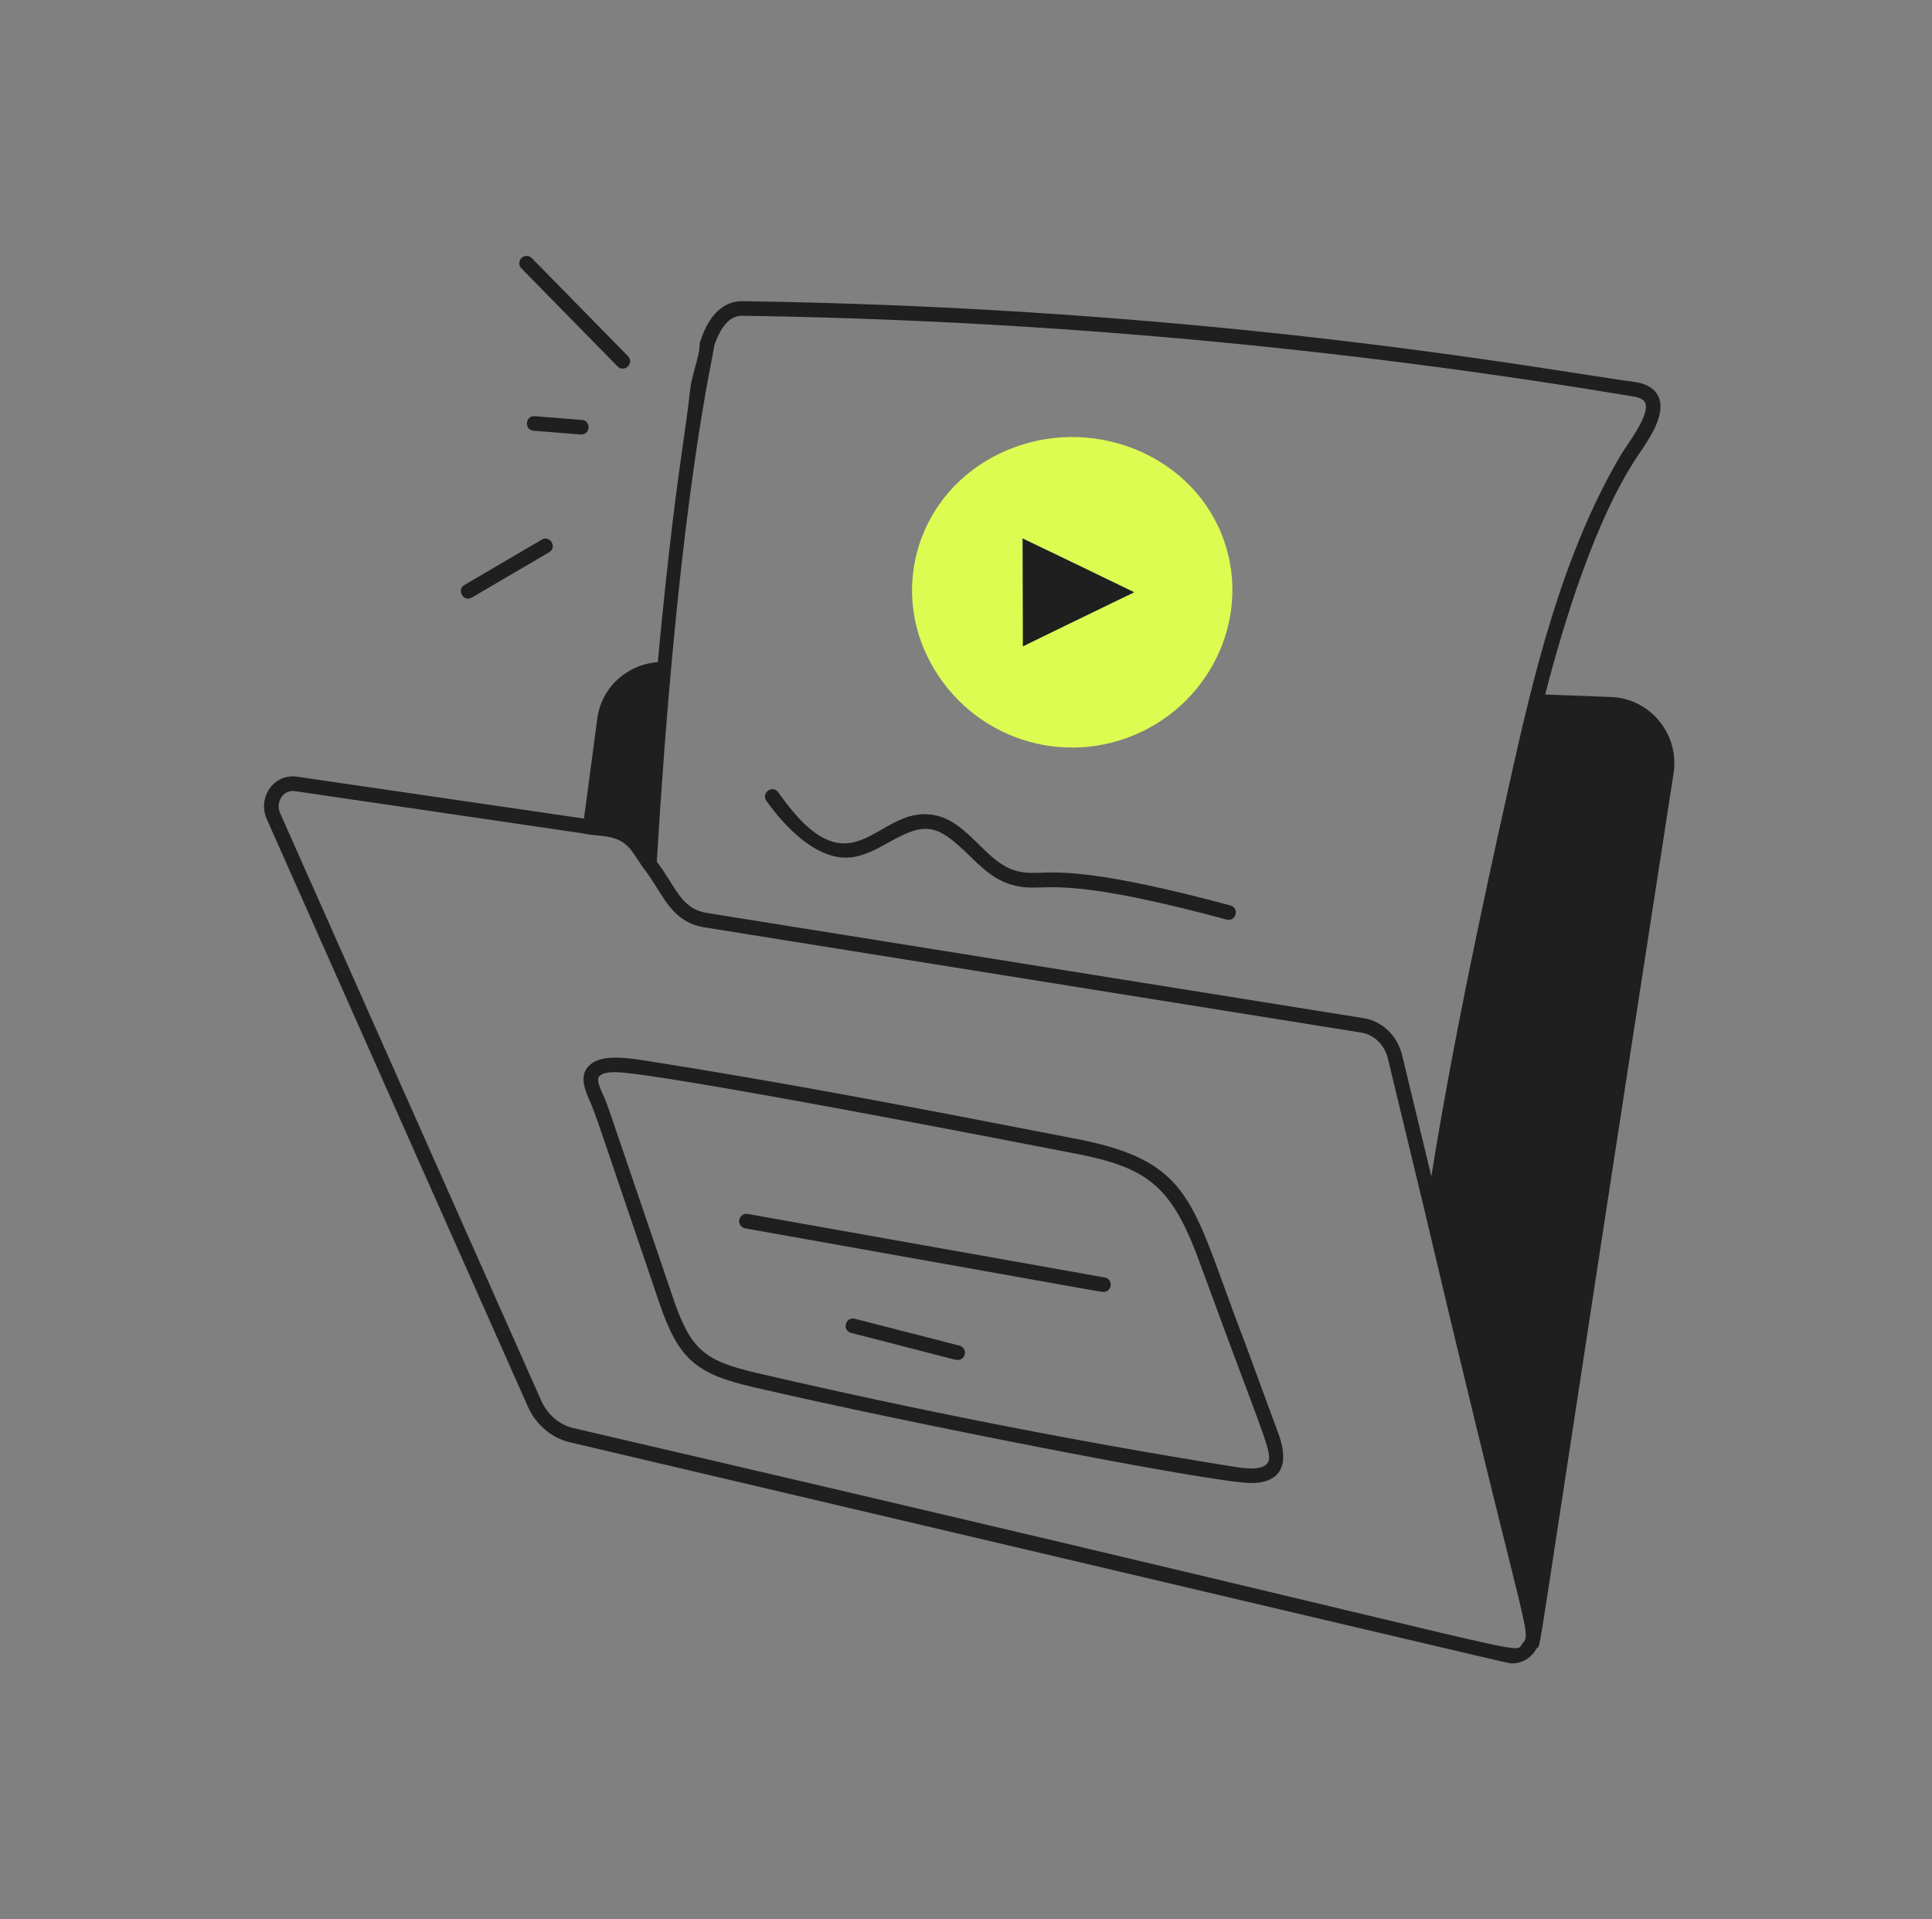 <svg width="151" height="150" viewBox="0 0 151 150" fill="none" xmlns="http://www.w3.org/2000/svg">
<rect x="0" y="0" width="151" height="150" fill="#808080" stroke="none"/>
<path fill-rule="evenodd" clip-rule="evenodd" d="M41.566 20.172L49.08 27.833C49.608 28.371 48.795 29.173 48.264 28.632L40.75 20.971C40.529 20.745 40.534 20.384 40.759 20.163C40.984 19.942 41.346 19.947 41.566 20.172ZM44.585 112.727C43.126 112.404 41.87 111.34 41.236 109.881L20.858 64.034C20.114 62.386 21.337 60.482 23.15 60.69L45.642 63.973L46.68 56.192C46.994 53.743 48.962 51.94 51.41 51.746C52.303 42.259 52.943 37.775 53.401 34.559L53.401 34.559L53.401 34.559L53.401 34.559C53.618 33.035 53.795 31.797 53.939 30.445C53.995 29.932 54.157 29.335 54.317 28.75C54.504 28.063 54.686 27.392 54.686 26.894C54.686 26.831 54.697 26.769 54.718 26.711C54.983 25.925 55.797 23.536 58.022 23.536C89.974 23.999 113.715 27.69 123.842 29.265C125.62 29.541 126.979 29.753 127.888 29.87C128.785 30.024 129.374 30.416 129.637 31.037C130.204 32.375 128.975 34.189 128.076 35.512C124.679 40.504 122.177 48.81 120.766 54.276L125.899 54.472C128.979 54.573 131.299 57.402 130.795 60.482C126.055 91.097 123.486 107.971 122.069 117.278L122.068 117.281C120.378 128.385 120.328 128.714 120.188 128.758C120.184 128.759 120.179 128.76 120.175 128.761C120.159 128.765 120.142 128.769 120.121 128.787C119.686 129.605 118.941 129.993 118.204 129.993L118.194 129.993L118.183 129.993C118.174 129.994 118.167 129.995 118.161 129.997L118.159 129.997C118.049 130.019 117.93 129.991 103.587 126.612C93.193 124.162 75.329 119.953 44.585 112.727ZM58.013 24.678C57.078 24.678 56.38 25.415 55.826 26.994C55.824 27.092 55.763 27.403 55.657 27.953L55.657 27.953C55.031 31.179 52.811 42.617 51.334 67.348C51.737 67.862 52.061 68.382 52.365 68.869C53.117 70.074 53.746 71.084 55.164 71.334L106.578 79.571C108.04 79.805 109.22 80.945 109.588 82.473L111.871 91.934C113.533 81.586 115.731 71.302 117.878 61.665C119.822 52.874 122.031 43.483 126.641 35.619C126.738 35.453 126.897 35.217 127.085 34.939L127.085 34.939C127.793 33.892 128.907 32.244 128.584 31.483C128.484 31.244 128.185 31.081 127.694 30.994C104.655 27.139 81.212 25.015 58.013 24.678ZM45.484 65.119L22.994 61.821C22.106 61.733 21.515 62.711 21.9 63.566L42.282 109.421C42.773 110.55 43.728 111.369 44.839 111.614C76.688 119.014 94.75 123.335 105.03 125.795C117.597 128.802 118.536 129.026 118.82 128.693C118.831 128.68 118.841 128.667 118.85 128.653C118.861 128.637 118.871 128.621 118.881 128.603L118.882 128.602L118.882 128.602L118.894 128.582C118.904 128.566 118.915 128.549 118.927 128.532C118.932 128.524 118.938 128.516 118.944 128.509C118.951 128.499 118.959 128.49 118.967 128.48L118.996 128.445C119.052 128.377 119.102 128.318 119.141 128.253C119.423 127.796 119.237 127.051 117.744 121.061L117.744 121.061L117.744 121.06L117.744 121.06L117.743 121.06L117.743 121.06L117.743 121.059L117.743 121.059C116.576 116.378 114.611 108.496 111.447 95.049C111.616 95.75 108.84 84.247 108.477 82.741C108.218 81.661 107.401 80.86 106.398 80.7L54.976 72.461C53.044 72.121 52.206 70.777 51.333 69.376C51.006 68.852 50.674 68.32 50.278 67.829C50.432 68.059 49.632 66.87 49.477 66.64C48.703 65.494 47.716 65.395 46.665 65.29H46.665C46.278 65.252 45.881 65.212 45.484 65.119ZM58.809 108.392C54.427 107.368 53.046 106.248 51.551 101.884C50.214 97.956 49.23 95.054 48.497 92.891C46.732 87.683 46.417 86.756 46.117 86.087C45.636 85.001 45.238 83.94 46.157 83.176C47.047 82.444 48.72 82.627 50.215 82.857C61.031 84.543 71.839 86.614 83.833 88.949C92.019 90.487 92.941 93.027 95.671 100.546L95.671 100.547C96.124 101.795 96.627 103.18 97.221 104.72L99.905 112.006C100.916 114.734 99.856 115.902 97.79 115.902C94.825 115.902 70.517 111.121 58.809 108.392ZM83.619 90.072C80.388 89.442 51.368 83.794 48.096 83.794C47.568 83.794 46.765 83.849 46.746 84.369C46.739 84.667 46.968 85.187 47.154 85.61L47.161 85.625C47.185 85.68 47.205 85.722 47.223 85.761L47.249 85.818C47.411 86.169 47.537 86.537 50.023 93.847L50.023 93.847L50.023 93.848L50.026 93.856L50.043 93.907L50.047 93.917C50.72 95.899 51.566 98.386 52.631 101.514C54.005 105.527 55.111 106.351 59.069 107.281C71.449 110.166 84.029 112.638 96.462 114.63C97.038 114.724 98.555 114.969 99.028 114.384C99.424 113.879 99.213 113.315 97.127 107.745L97.127 107.745L97.126 107.744L97.126 107.743L97.125 107.74C96.275 105.471 95.115 102.372 93.558 98.11C91.372 92.347 89.33 91.146 83.619 90.072ZM66.45 67.013C67.572 66.895 68.547 66.348 69.49 65.817C72.335 64.219 73.232 64.39 75.715 66.819L75.717 66.821L75.717 66.821C76.66 67.744 77.637 68.7 78.936 69.103C79.891 69.396 80.48 69.379 81.329 69.355C83.108 69.304 86.033 69.221 95.867 71.865C96.612 72.06 96.882 70.958 96.166 70.763C86.088 68.053 83.06 68.149 81.316 68.205C80.55 68.229 80.032 68.245 79.273 68.013C78.213 67.681 77.363 66.844 76.496 65.99C75.374 64.885 74.222 63.75 72.542 63.642C71.17 63.534 70.041 64.182 68.942 64.813C66.705 66.097 64.596 67.308 60.832 61.924C60.396 61.307 59.462 61.961 59.895 62.58C60.645 63.649 63.41 67.296 66.45 67.013ZM79.448 99.779L79.442 99.778L79.436 99.777C75.282 99.034 68.677 97.853 58.239 95.997C57.929 95.941 57.721 95.644 57.777 95.334C57.833 95.024 58.132 94.803 58.44 94.873L86.342 99.837C87.026 99.96 86.934 100.97 86.242 100.97C86.105 100.97 84.867 100.748 79.448 99.779ZM74.991 105.162L66.808 103.063C66.054 102.886 65.805 103.986 66.522 104.169C69.584 104.952 71.502 105.451 72.714 105.766L72.714 105.766L72.715 105.767C74.384 106.201 74.713 106.286 74.848 106.286C75.102 106.286 75.334 106.115 75.401 105.858C75.479 105.552 75.296 105.24 74.991 105.162ZM45.432 33.959C46.156 33.959 46.204 32.876 45.477 32.819L41.794 32.525C41.064 32.449 40.936 33.602 41.705 33.662L45.388 33.957C45.404 33.959 45.417 33.959 45.432 33.959ZM36.304 45.712L42.343 42.176C42.973 41.79 43.58 42.772 42.918 43.162L36.879 46.698C36.238 47.083 35.648 46.099 36.304 45.712Z" fill="#1F1F1F"/>
<path d="M89.182 57.21C95.216 54.351 98.075 47.202 95.192 41.095C92.283 34.988 84.48 32.371 78.131 35.448C71.782 38.502 69.528 45.893 72.727 51.782C75.926 57.719 83.123 60.07 89.182 57.21ZM79.897 42.068C82.823 43.443 85.753 44.866 88.626 46.309C85.65 47.706 82.75 49.111 79.979 50.497C79.968 49.018 79.952 47.541 79.937 46.064C79.921 44.732 79.908 43.4 79.897 42.068Z" fill="#DCFC51"/>
<path d="M79.943 50.509V42.097L88.644 46.282L79.943 50.509Z" fill="#1F1F1F"/>
</svg>
